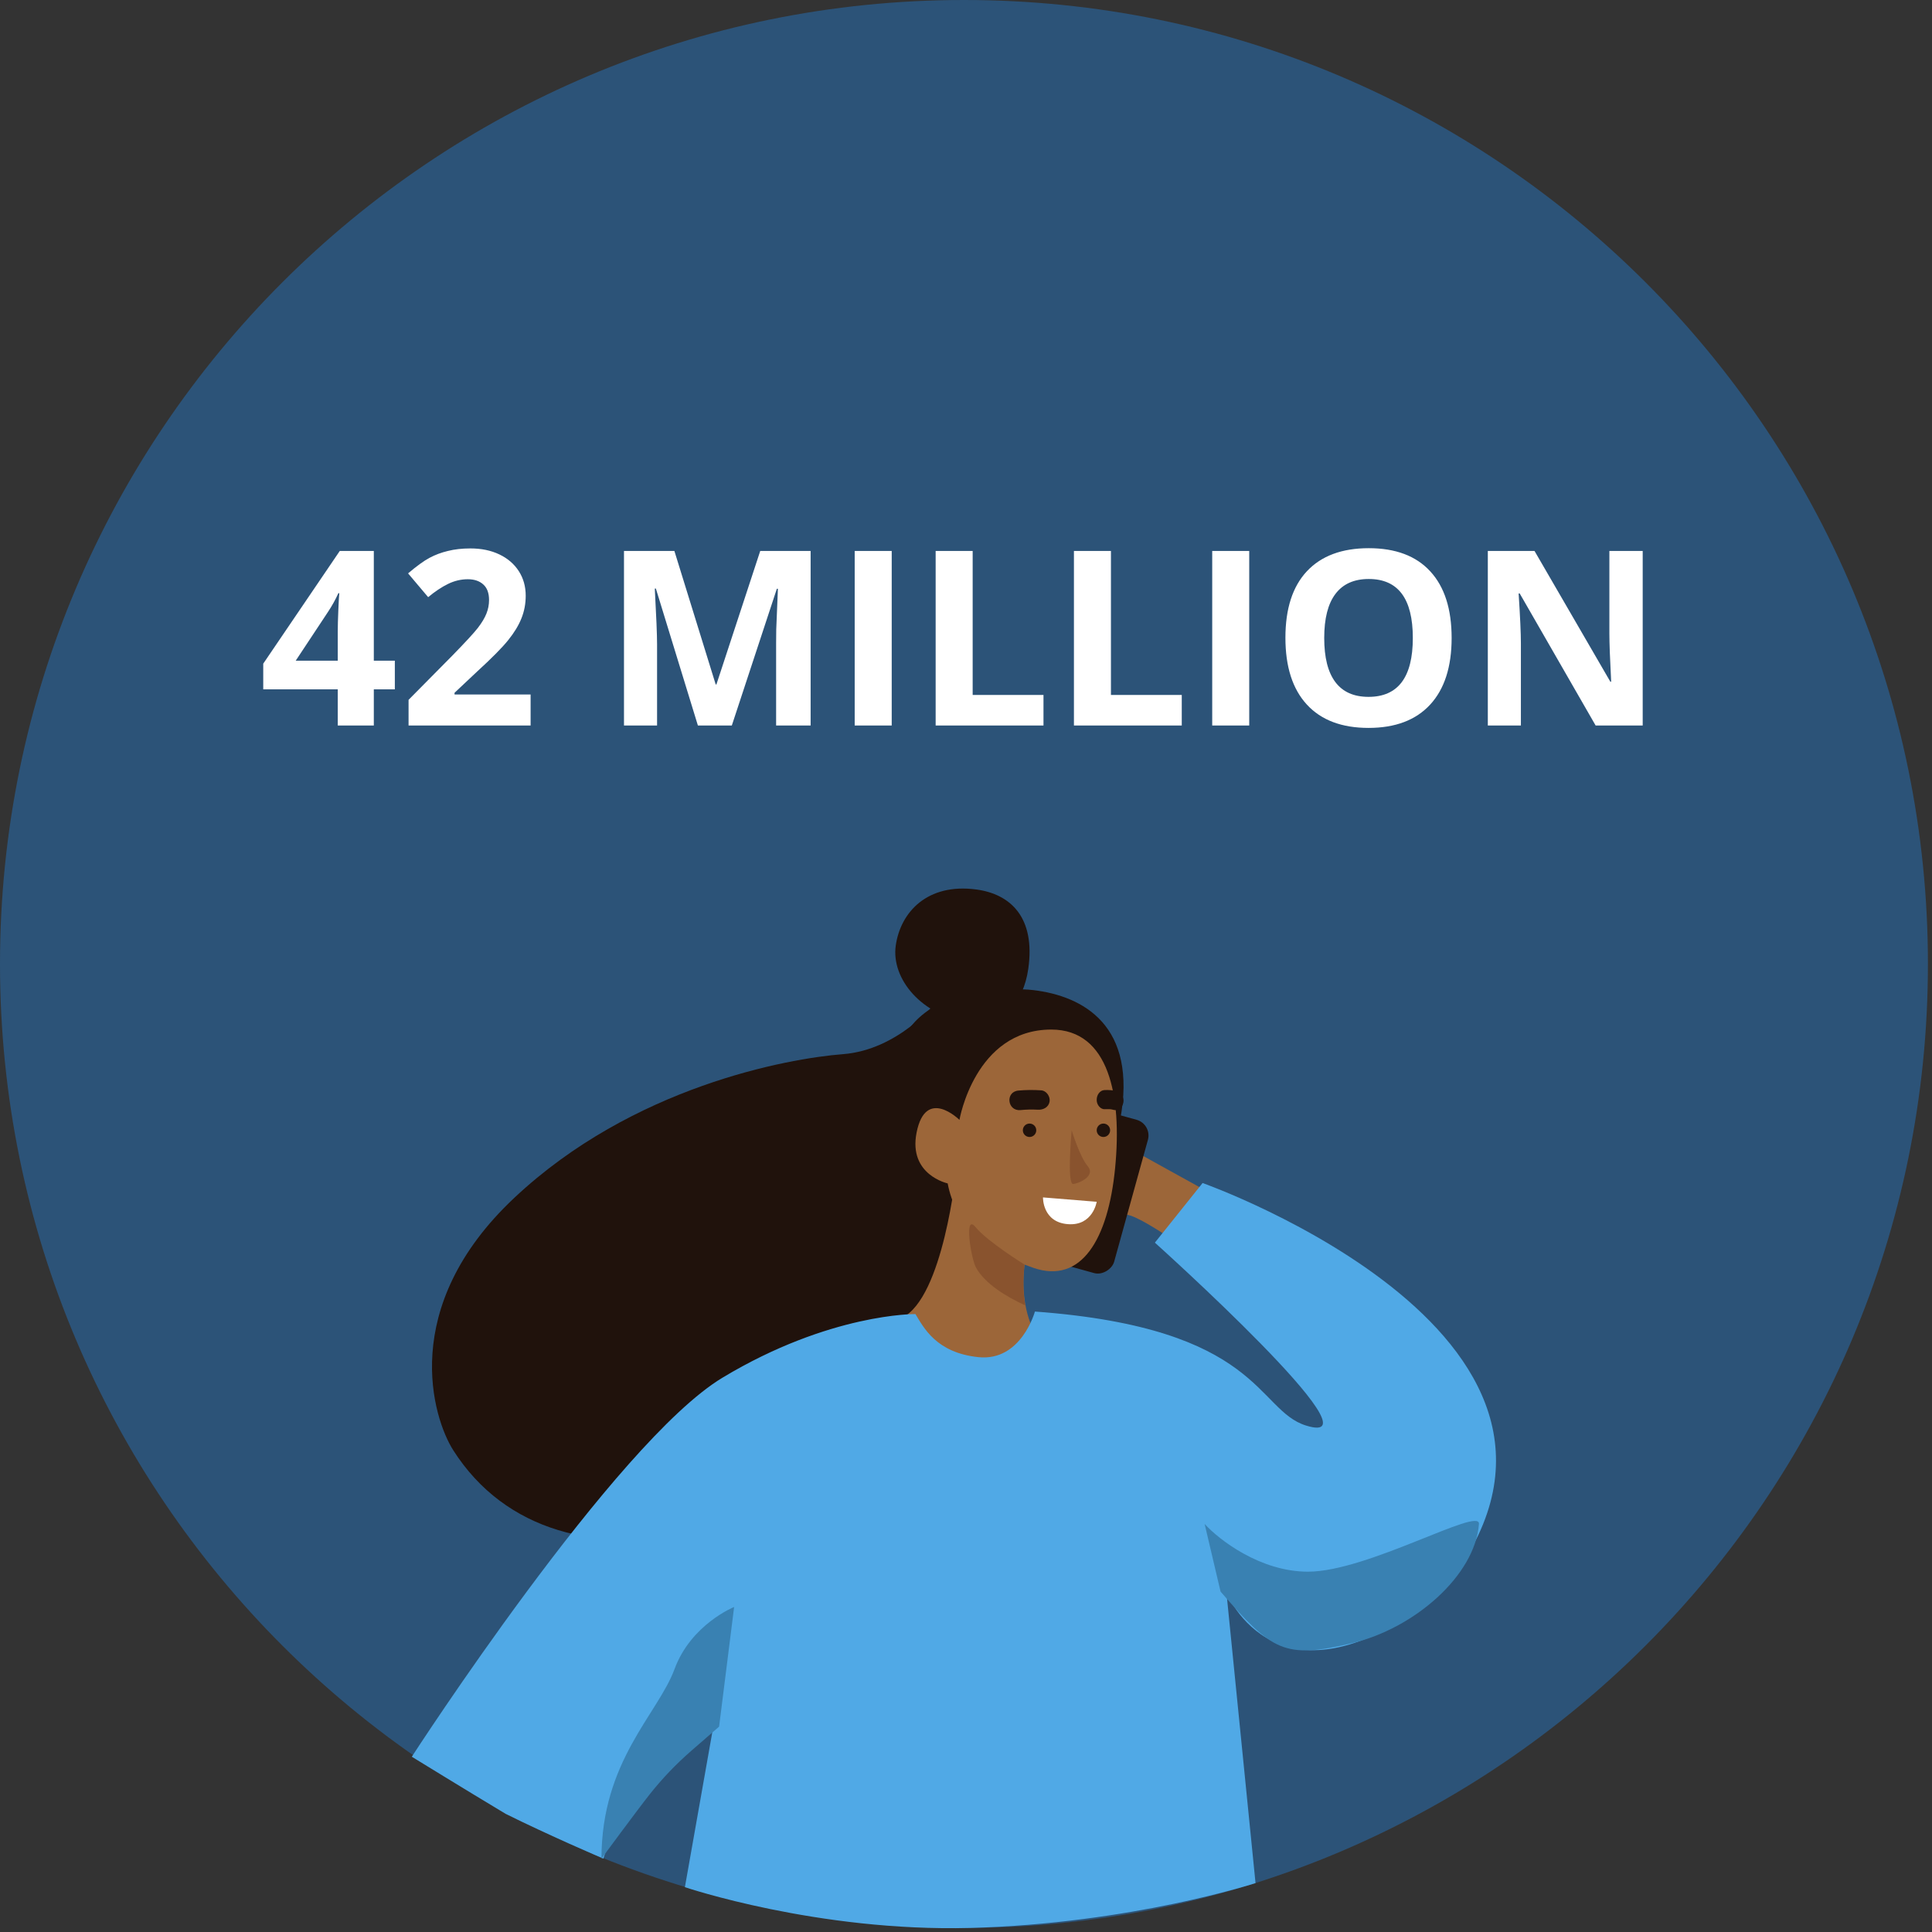 <svg width="237" height="237" viewBox="0 0 237 237" fill="none" xmlns="http://www.w3.org/2000/svg">
<rect x="0" y="0" width="237" height="237" fill="#333333" stroke="none"/>
<path fill-rule="evenodd" clip-rule="evenodd" d="M118.25 236.5C183.557 236.5 236.5 183.557 236.5 118.25C236.5 52.942 183.557 0 118.25 0C52.942 0 0 52.942 0 118.25C0 183.557 52.942 236.5 118.25 236.5Z" fill="#2C5378"/>
<path d="M144.449 152.486L148.489 146.366C145.654 144.803 140.501 141.958 138.588 140.886C138.149 140.64 136.573 139.936 133.443 138.861C132.505 138.538 131.807 138.258 131.229 138.163C131.191 138.157 131.157 138.152 131.124 138.147C129.78 137.958 129.255 138.435 128.957 138.803C128.524 139.333 128.928 140.062 128.928 140.062C128.882 140.04 128.834 140.02 128.785 140.001C128.768 139.995 128.752 139.988 128.735 139.982C128.724 139.978 128.714 139.975 128.703 139.971C128.692 139.968 128.676 139.962 128.663 139.958L128.618 139.943L128.594 139.937C128.583 139.933 128.572 139.93 128.562 139.928C128.551 139.925 128.547 139.924 128.54 139.922C128.527 139.918 128.513 139.915 128.498 139.912C128.495 139.911 128.491 139.91 128.487 139.909C128.471 139.905 128.456 139.902 128.441 139.9L128.429 139.897L128.387 139.89C128.321 139.879 128.254 139.872 128.187 139.871C128.169 139.87 128.15 139.87 128.131 139.87L128.122 139.87C128.104 139.87 128.086 139.871 128.067 139.872C128.049 139.873 128.027 139.874 128.005 139.877C127.995 139.878 127.985 139.879 127.974 139.881C127.964 139.883 127.953 139.884 127.943 139.885C127.733 139.919 127.535 140.007 127.369 140.14C127.352 140.154 127.334 140.168 127.317 140.183C127.296 140.201 127.275 140.22 127.255 140.24C127.247 140.248 127.239 140.255 127.231 140.262C127.214 140.28 127.195 140.3 127.177 140.319C127.168 140.33 127.158 140.34 127.149 140.351C127.14 140.362 127.129 140.373 127.12 140.385C127.111 140.397 127.105 140.404 127.097 140.413C127.089 140.422 127.085 140.428 127.079 140.436C127.064 140.455 127.05 140.474 127.035 140.495C126.436 141.321 127.007 142.078 127.007 142.078L127 142.076L126.994 142.074L126.988 142.072L126.979 142.07L126.955 142.063L126.931 142.057C126.916 142.054 126.9 142.051 126.881 142.046C126.871 142.044 126.86 142.042 126.849 142.04L126.843 142.039L126.822 142.036C126.779 142.028 126.73 142.022 126.677 142.018C126.668 142.017 126.658 142.016 126.649 142.016C126.579 142.01 126.508 142.009 126.438 142.012L126.405 142.014C126.347 142.017 126.289 142.024 126.232 142.034C126.211 142.038 126.189 142.042 126.167 142.046C126.11 142.058 126.054 142.073 125.999 142.092C125.989 142.095 125.98 142.099 125.97 142.102C125.961 142.106 125.953 142.109 125.945 142.112C125.936 142.115 125.923 142.12 125.912 142.125C125.9 142.131 125.888 142.136 125.876 142.142C125.865 142.147 125.858 142.15 125.849 142.154C125.783 142.185 125.721 142.221 125.661 142.263C125.649 142.271 125.637 142.279 125.625 142.288C125.614 142.297 125.608 142.301 125.599 142.308C125.59 142.315 125.578 142.324 125.568 142.333L125.566 142.335C125.559 142.341 125.552 142.347 125.544 142.354C125.537 142.361 125.528 142.369 125.521 142.376C125.513 142.382 125.5 142.394 125.49 142.404C125.481 142.414 125.47 142.423 125.46 142.434C125.458 142.436 125.456 142.438 125.454 142.44C125.447 142.446 125.442 142.453 125.435 142.459C125.429 142.466 125.421 142.475 125.414 142.483C125.402 142.496 125.39 142.51 125.378 142.524C125.37 142.534 125.362 142.544 125.354 142.554C125.346 142.565 125.337 142.575 125.329 142.586C125.321 142.597 125.315 142.605 125.307 142.615C125.278 142.656 125.25 142.699 125.222 142.745C125.21 142.765 125.198 142.786 125.185 142.809C124.577 143.935 125.665 144.558 125.665 144.558C125.624 144.55 125.583 144.545 125.543 144.541C125.508 144.538 125.473 144.535 125.439 144.534C125.404 144.533 125.382 144.533 125.354 144.533C125.318 144.534 125.283 144.536 125.248 144.539C125.228 144.541 125.207 144.544 125.187 144.546C125.15 144.551 125.115 144.556 125.079 144.565C124.854 144.613 124.644 144.714 124.465 144.86C124.295 144.997 124.149 145.161 124.032 145.346C124.025 145.356 124.018 145.367 124.011 145.378C124.004 145.389 124 145.394 123.996 145.404C123.977 145.431 123.961 145.461 123.945 145.491C123.937 145.505 123.929 145.52 123.921 145.535C123.91 145.555 123.9 145.575 123.889 145.596C123.877 145.621 123.864 145.647 123.852 145.673C123.83 145.72 123.809 145.769 123.789 145.819C123.782 145.836 123.775 145.852 123.769 145.869C123.756 145.903 123.742 145.938 123.73 145.973C123.718 146.007 123.706 146.043 123.695 146.08C123.661 146.184 123.665 146.298 123.701 146.421C124.043 147.598 127.277 149.511 128.257 149.716C128.709 149.811 129.127 149.915 129.363 150.048C129.691 150.233 129.668 150.474 128.895 150.817C127.708 151.349 125.439 153.48 124.582 155.079C124.489 155.248 124.41 155.424 124.346 155.606C123.963 156.715 124.439 157.174 124.775 157.353C124.862 157.4 124.955 157.435 125.052 157.457C125.486 156.887 124.974 154.909 125.665 154.388C125.987 154.145 127.453 155.329 127.795 155.105C129.177 154.205 130.64 153.482 131.458 153.107L131.493 153.091C132.979 152.398 136.976 149.737 137.893 149.074C138.452 148.67 141.15 150.295 143.19 151.639C143.654 151.944 144.086 152.238 144.449 152.486Z" fill="#9C6639"/>
<path d="M130.474 140.378C130.777 140.008 131.218 139.601 132.587 139.8C132.437 139.788 131.995 140.042 132.249 140.385C132.438 140.639 133.27 141.522 133.912 142.424C134.232 142.875 134.504 143.33 134.625 143.714C134.723 144.024 134.72 144.287 134.56 144.462C134.452 144.581 134.305 144.658 134.146 144.678C133.777 144.733 133.298 144.551 132.793 144.251C131.78 143.644 130.87 142.359 130.343 141.756C129.816 141.152 130.039 140.914 130.474 140.378Z" fill="#89532E"/>
<path d="M128.436 142.25C128.488 142.177 128.582 142.036 128.64 141.969C129.297 141.216 130.252 141.528 130.755 141.741C130.755 141.741 132.061 142.401 133.67 143.744C133.756 143.816 133.843 143.89 133.932 143.967C134.598 144.542 134.942 145.009 135.087 145.384C135.195 145.665 135.193 145.894 135.13 146.078C135.058 146.287 134.913 146.435 134.766 146.536C134.648 146.617 134.536 146.7 134.404 146.76C134.04 146.926 133.52 146.917 132.285 146.205L132.194 146.152C130.433 145.118 128.818 144.207 128.561 144.17C128.304 144.133 127.736 143.229 128.436 142.25Z" fill="#89532E"/>
<path d="M128.64 141.968C129.371 141.104 130.556 141.752 131.069 141.956C131.069 141.956 132.5 142.788 134.219 144.323C134.881 144.914 135.013 145.128 135.142 145.53C135.239 145.831 135.118 146.257 134.996 146.316C134.968 146.256 135.523 146.043 132.949 144.229C130.375 142.416 129.235 141.742 128.64 141.968Z" fill="#7D4E2E"/>
<path d="M128.495 143.645C128.495 143.645 130.343 144.237 131.575 144.838C131.801 144.945 132.02 145.067 132.23 145.201C132.846 145.608 133.388 145.965 133.625 146.379C133.775 146.642 133.804 146.927 133.65 147.261C133.63 147.306 133.607 147.349 133.582 147.392C133.442 147.636 133.284 147.819 133.074 147.929C132.631 148.162 131.95 148.078 130.681 147.587C130.482 147.509 130.283 147.438 130.085 147.371C129.038 147.021 127.956 146.757 126.846 146.58C126.846 146.58 125.773 145.986 126.521 144.654C126.535 144.629 126.551 144.603 126.566 144.578C127.317 143.335 128.495 143.645 128.495 143.645Z" fill="#89532E"/>
<path d="M125.56 146.894L125.777 146.6C126.213 145.925 127.051 145.867 127.743 145.967C127.743 145.967 129.199 146.114 130.518 146.595C130.936 146.747 131.339 146.932 131.679 147.156C131.731 147.19 131.782 147.224 131.832 147.257C131.999 147.365 132.157 147.463 132.304 147.552C133.309 148.169 133.791 148.427 133.341 149.213C133.315 149.258 133.284 149.3 133.249 149.338C133.238 149.35 133.226 149.362 133.215 149.373C132.618 149.94 130.984 149.591 129.996 149.241C129.791 149.169 129.614 149.096 129.48 149.032C128.646 148.631 126.815 149.307 125.215 148.209C125.145 148.063 125.068 147.846 125.232 147.52C125.395 147.194 125.4 147.146 125.56 146.894Z" fill="#89532E"/>
<path d="M125.56 146.895C125.927 146.325 126.335 145.931 127.001 146.069C127.001 146.069 131.401 147.465 131.417 147.475C131.469 147.509 132.57 147.819 132.717 147.909C132.722 147.913 133.859 148.287 133.417 148.997C133.417 148.997 133.068 148.435 131.694 148.054C130.319 147.672 126.396 146.44 125.56 146.895Z" fill="#7D4E2E"/>
<path d="M128.768 143.767C128.768 143.767 130.465 144.874 131.516 145.493C131.768 145.641 133.243 146.417 133.508 146.584C133.773 146.752 133.801 146.918 133.681 147.195C133.671 147.174 132.736 146.896 130.041 145.356C127.346 143.817 127.317 143.852 127.124 143.914C127.973 143.364 128.768 143.767 128.768 143.767Z" fill="#7D4E2E"/>
<rect width="9.936" height="19.507" rx="2" transform="matrix(-0.964 -0.267 -0.267 0.964 141.349 137.898)" fill="#20120C"/>
<path d="M114.768 123C114.768 123 110.211 128.788 103.399 129.316C96.587 129.843 77.619 133.304 63.105 146.926C48.782 160.364 53.119 174.005 55.601 177.903C68.373 197.957 101.703 188.906 118.796 164.126C135.889 139.346 114.768 123 114.768 123Z" fill="#20120C"/>
<path d="M126.139 118.848C125.556 122.93 123.086 125.971 118.88 125.405C113.074 124.623 109.301 120.072 109.883 115.989C110.465 111.907 113.739 108.306 119.772 109.114C123.975 109.684 127.038 112.546 126.139 118.848Z" fill="#20120C"/>
<path d="M114.765 123.398C117.46 121.926 123.329 121.047 126.752 121.456C132.847 122.179 139.599 125.79 137.404 137.408C134.311 153.78 118.465 150.446 112.592 144.345C107.811 139.38 107.115 127.576 114.765 123.398Z" fill="#20120C"/>
<path d="M117.696 137.378C117.696 137.378 119.593 126.297 128.963 126.297C136.064 126.297 137.65 134.469 136.793 143.272C135.935 152.074 132.639 157.538 126.783 155.534C120.61 153.422 117.181 150.045 116.251 145.168C116.251 145.168 111.427 144.132 112.433 138.963C113.545 133.252 117.696 137.378 117.696 137.378Z" fill="#9C6639"/>
<path d="M127.12 163.777C127.12 163.777 124.667 160.249 125.893 153.898L117.3 143.594C117.3 143.594 115.73 159.188 110.647 161.66C110.647 161.66 113.705 173.734 119.663 174.793C125.621 175.851 126.069 168.188 127.12 163.777Z" fill="#9C6639"/>
<path d="M131.464 138.652C131.464 138.652 132.459 141.933 133.441 143.068C134.423 144.203 132.453 145.162 131.651 145.241C130.849 145.32 131.464 138.652 131.464 138.652Z" fill="#89532E"/>
<path d="M125.674 155.125C125.674 155.125 121.114 152.298 119.668 150.527C118.222 148.756 119.099 154.359 119.731 155.501C120.814 157.457 123.387 159.049 125.773 160.134C125.769 160.134 125.318 158.158 125.674 155.125Z" fill="#89532E"/>
<path d="M135.357 139.475C134.902 139.475 134.533 139.107 134.533 138.652C134.533 138.197 134.902 137.828 135.357 137.828C135.811 137.828 136.18 138.197 136.18 138.652C136.18 139.107 135.811 139.475 135.357 139.475Z" fill="#20120C"/>
<path d="M126.296 139.475C125.842 139.475 125.473 139.107 125.473 138.652C125.473 138.197 125.842 137.828 126.296 137.828C126.751 137.828 127.12 138.197 127.12 138.652C127.12 139.107 126.751 139.475 126.296 139.475Z" fill="#20120C"/>
<path d="M124.922 133.781C125.848 133.698 126.78 133.689 127.708 133.752C128.393 133.796 128.857 134.541 128.753 135.138C128.632 135.831 127.978 136.172 127.292 136.128C126.59 136.088 125.885 136.104 125.186 136.175C123.561 136.328 123.293 133.934 124.922 133.781Z" fill="#20120C"/>
<path d="M135.464 133.722C136.006 133.686 136.55 133.737 137.081 133.874C137.576 133.999 137.938 134.689 137.797 135.286C137.664 135.907 137.151 136.291 136.634 136.154C136.538 136.13 136.442 136.107 136.346 136.089C136.3 136.08 136.254 136.074 136.209 136.067H136.166C135.954 136.067 135.745 136.054 135.532 136.067C135.028 136.104 134.528 135.557 134.533 134.936C134.525 134.294 134.936 133.758 135.464 133.722Z" fill="#20120C"/>
<path d="M134.533 147.424L127.944 146.887C127.944 146.887 127.859 149.939 131.017 150.169C134.07 150.393 134.533 147.424 134.533 147.424Z" fill="white"/>
<path d="M126.954 160.889C126.954 160.889 125.282 167.011 120.054 166.486C114.827 165.962 113.28 162.803 112.298 161.198C112.298 161.198 101.804 161.069 88.635 168.998C75.465 176.927 50.517 215.5 50.517 215.5C50.517 215.5 57.017 219.5 62.017 222.5C67.017 225 74.017 228 74.017 228C74.017 228 76.38 219.165 87.537 211.603L84.017 231.5C84.017 231.5 100.283 237 119.017 236.5C138.776 235.973 154.017 231 154.017 231L150.448 195.352C150.448 195.352 156.772 211.282 176.783 195.352C202.188 164.471 147.522 145.121 147.522 145.121L141.67 152.436C141.67 152.436 170.082 177.962 160.202 174.87C154.103 172.964 154.664 162.913 126.954 160.889Z" fill="#50A9E6"/>
<path d="M147.775 186.948L149.726 195.238C156.065 202.554 157.529 203.529 165.819 201.578C173.474 199.777 180.937 193.288 181.425 186.948C181.592 184.773 167.77 192.8 160.455 192.8C154.602 192.8 149.563 188.899 147.775 186.948Z" fill="#3981B2"/>
<path d="M88.213 211.806L90.056 197.129C90.056 197.129 84.77 199.25 82.743 204.753C80.716 210.257 73.783 216.013 73.783 228C73.783 228 78.206 221.993 79.727 220.076C81.249 218.159 82.945 216.386 84.793 214.779L88.213 211.806Z" fill="#3981B2"/>
<path d="M48.435 84.561H45.856V89H41.433V84.561H32.292V81.412L41.682 67.584H45.856V81.046H48.435V84.561ZM41.433 81.046V77.413C41.433 76.808 41.457 75.929 41.506 74.776C41.555 73.624 41.594 72.955 41.623 72.769H41.506C41.145 73.57 40.71 74.352 40.202 75.113L36.276 81.046H41.433ZM65.09 89H50.119V85.851L55.495 80.416C57.087 78.785 58.127 77.657 58.615 77.032C59.103 76.397 59.455 75.811 59.67 75.274C59.885 74.737 59.992 74.181 59.992 73.605C59.992 72.745 59.753 72.106 59.274 71.686C58.806 71.266 58.176 71.056 57.385 71.056C56.555 71.056 55.749 71.246 54.968 71.627C54.187 72.008 53.371 72.55 52.522 73.253L50.06 70.338C51.115 69.439 51.989 68.805 52.683 68.434C53.376 68.062 54.133 67.779 54.953 67.584C55.773 67.379 56.691 67.276 57.707 67.276C59.045 67.276 60.227 67.52 61.252 68.009C62.277 68.497 63.073 69.181 63.64 70.06C64.206 70.939 64.489 71.944 64.489 73.077C64.489 74.064 64.314 74.991 63.962 75.86C63.62 76.72 63.083 77.603 62.351 78.512C61.628 79.42 60.349 80.714 58.513 82.394L55.759 84.986V85.191H65.09V89ZM85.612 89L80.456 72.198H80.324C80.51 75.616 80.603 77.897 80.603 79.039V89H76.545V67.584H82.727L87.795 83.961H87.883L93.259 67.584H99.44V89H95.207V78.863C95.207 78.385 95.212 77.833 95.222 77.208C95.241 76.583 95.31 74.923 95.427 72.228H95.295L89.772 89H85.612ZM104.846 89V67.584H109.387V89H104.846ZM114.777 89V67.584H119.318V85.25H128.005V89H114.777ZM131.74 89V67.584H136.281V85.25H144.968V89H131.74ZM148.703 89V67.584H153.244V89H148.703ZM178.073 78.263C178.073 81.808 177.194 84.532 175.437 86.436C173.679 88.341 171.159 89.293 167.878 89.293C164.597 89.293 162.077 88.341 160.319 86.436C158.562 84.532 157.683 81.798 157.683 78.233C157.683 74.669 158.562 71.949 160.319 70.074C162.087 68.189 164.616 67.247 167.907 67.247C171.198 67.247 173.713 68.194 175.451 70.089C177.199 71.983 178.073 74.708 178.073 78.263ZM162.443 78.263C162.443 80.655 162.897 82.457 163.806 83.668C164.714 84.879 166.071 85.484 167.878 85.484C171.501 85.484 173.312 83.077 173.312 78.263C173.312 73.439 171.511 71.026 167.907 71.026C166.101 71.026 164.738 71.637 163.82 72.857C162.902 74.068 162.443 75.87 162.443 78.263ZM201.511 89H195.739L186.423 72.799H186.291C186.477 75.66 186.569 77.701 186.569 78.922V89H182.512V67.584H188.239L197.541 83.624H197.644C197.497 80.841 197.424 78.873 197.424 77.721V67.584H201.511V89Z" fill="white"/>
</svg>
